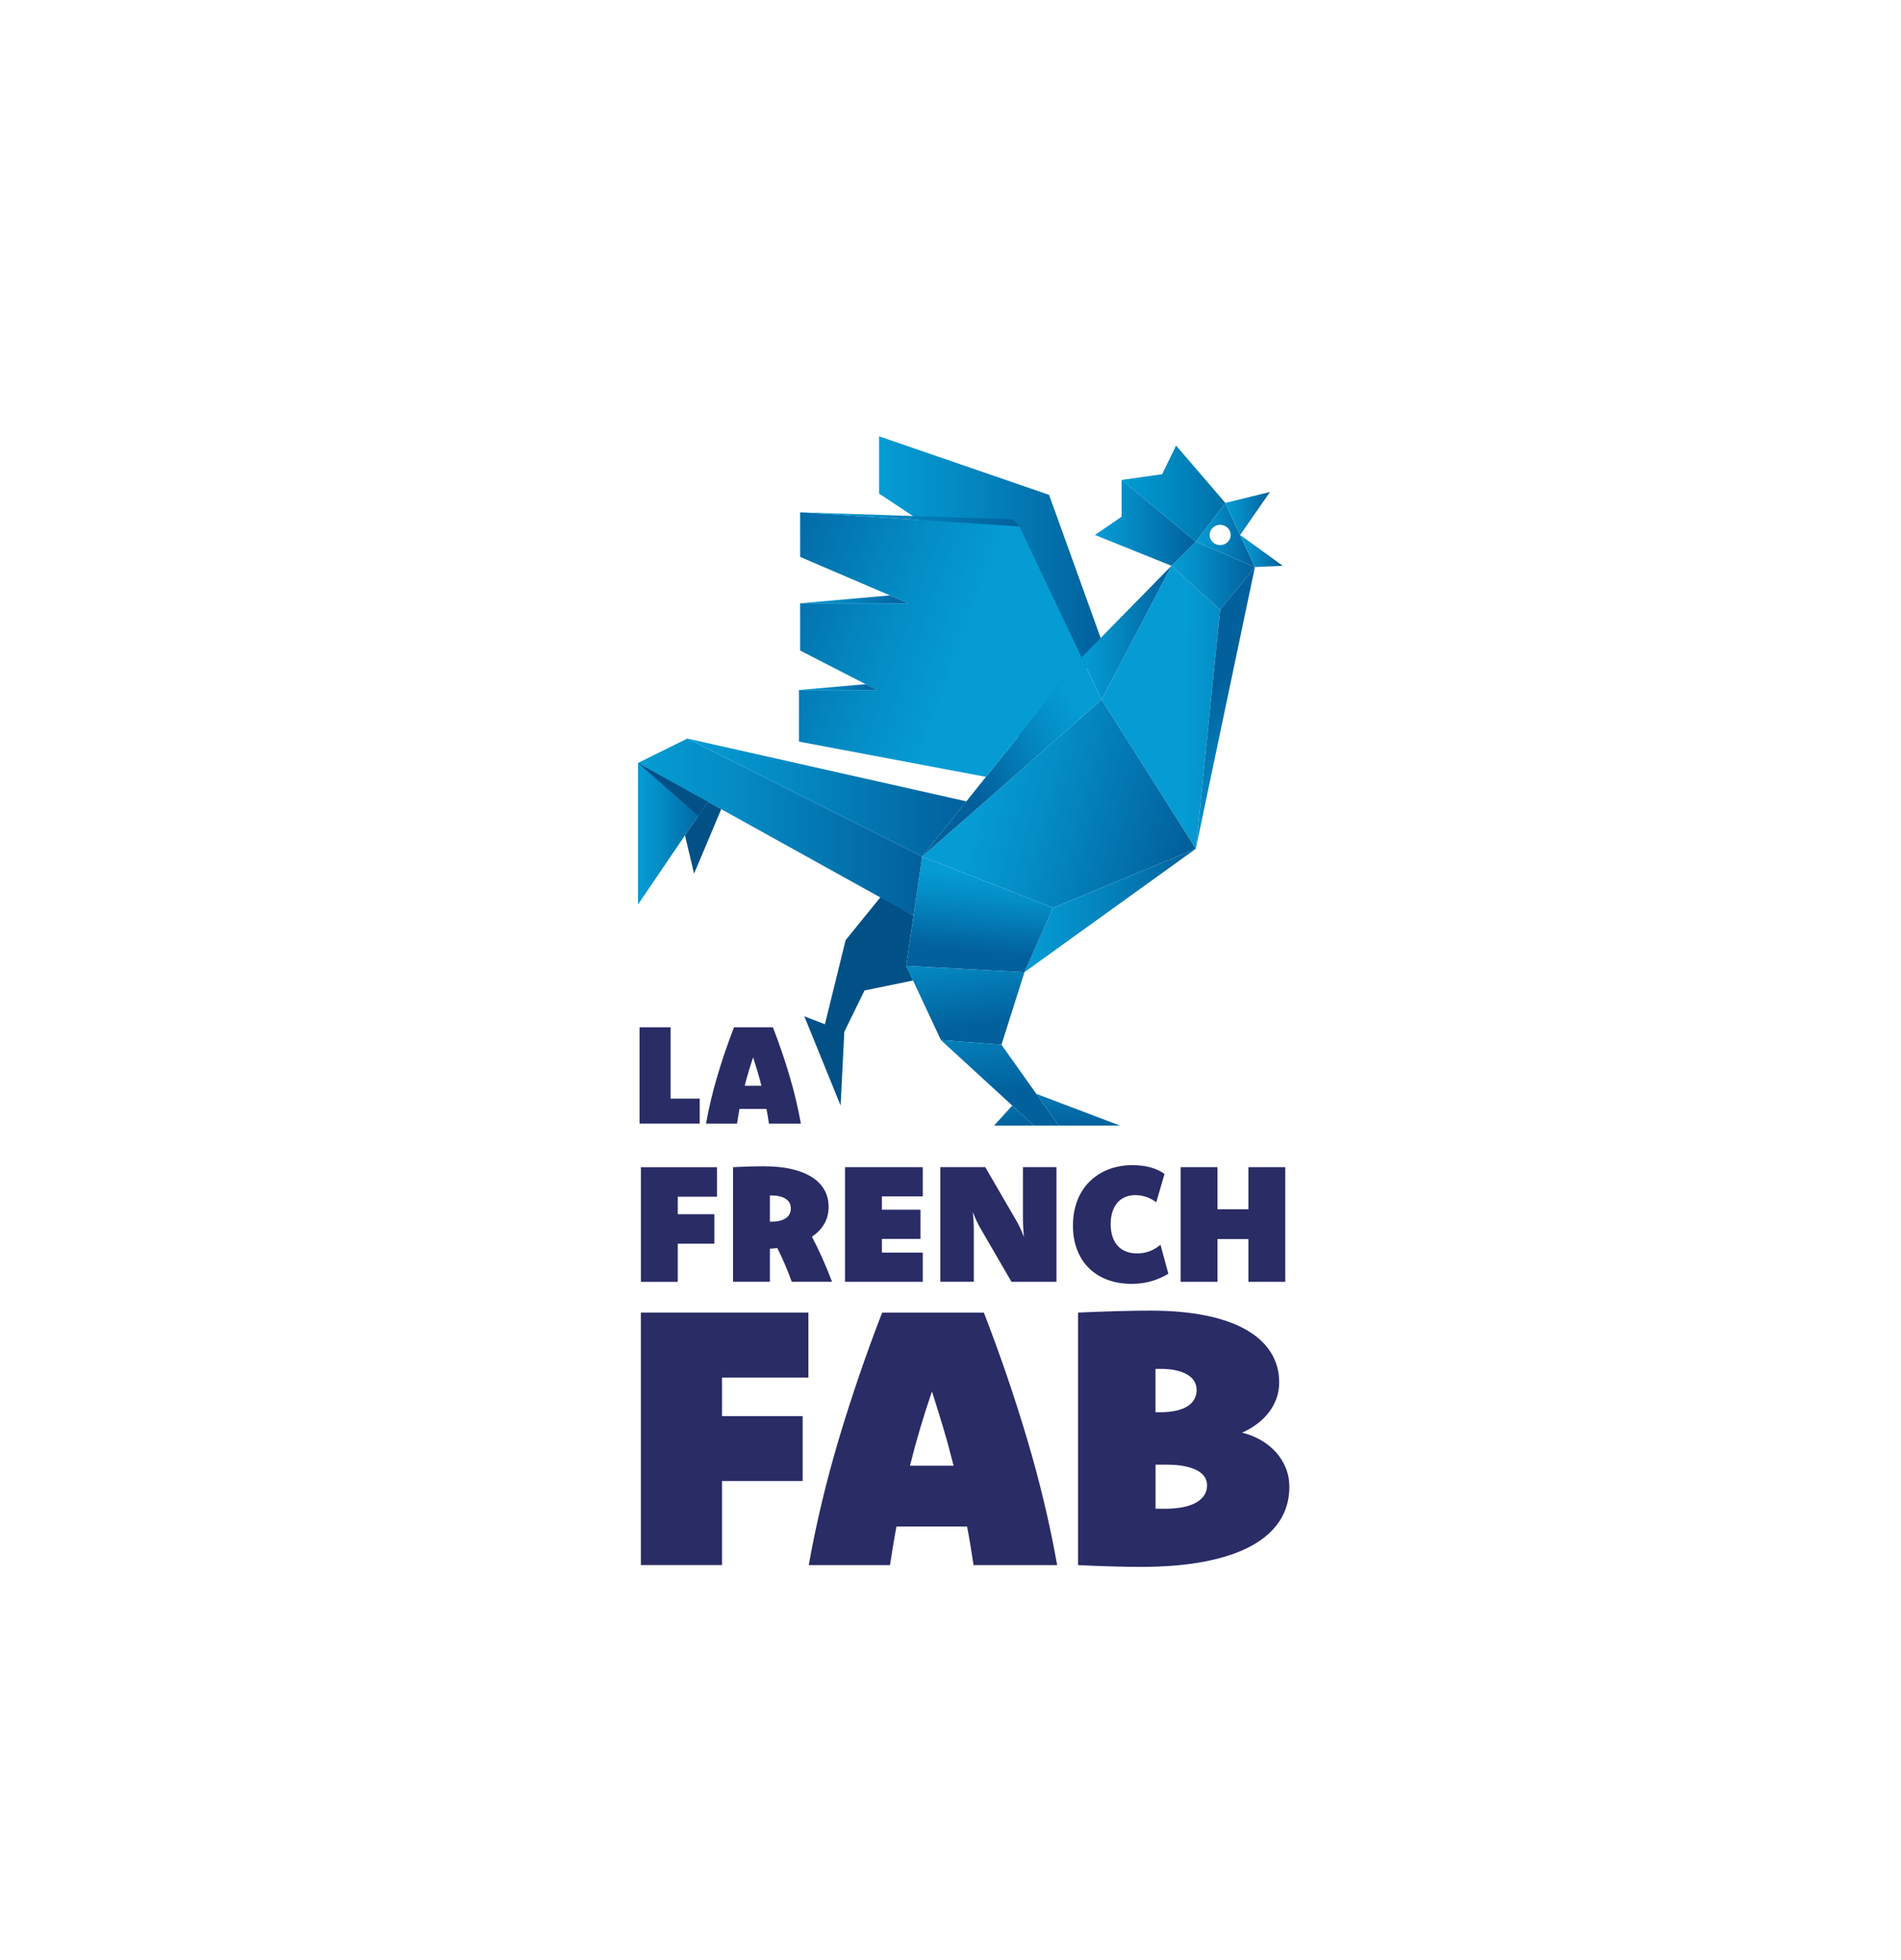 <?xml version="1.0" encoding="UTF-8"?><svg id="Calque_1" xmlns="http://www.w3.org/2000/svg" xmlns:xlink="http://www.w3.org/1999/xlink" viewBox="0 0 534.18 550.62"><defs><filter id="drop-shadow-1" filterUnits="userSpaceOnUse"><feOffset dx="3.94" dy="3.94"/><feGaussianBlur result="blur" stdDeviation="13.81"/><feFlood flood-color="#211f46" flood-opacity=".75"/><feComposite in2="blur" operator="in"/><feComposite in="SourceGraphic"/></filter><linearGradient id="DÉGRADÉ_RVB_COQ" x1="265.52" y1="254.78" x2="269.44" y2="284.2" gradientUnits="userSpaceOnUse"><stop offset="0" stop-color="#059cd4"/><stop offset=".32" stop-color="#048cc5"/><stop offset=".94" stop-color="#0264a0"/><stop offset="1" stop-color="#02609c"/></linearGradient><linearGradient id="DÉGRADÉ_RVB_COQ-2" x1="272.5" y1="268.52" x2="277.45" y2="303.18" xlink:href="#DÉGRADÉ_RVB_COQ"/><linearGradient id="DÉGRADÉ_RVB_COQ-3" x1="281.01" y1="286.99" x2="281.01" y2="312.86" xlink:href="#DÉGRADÉ_RVB_COQ"/><linearGradient id="DÉGRADÉ_RVB_COQ-4" x1="299.01" y1="286.99" x2="299.01" y2="312.86" xlink:href="#DÉGRADÉ_RVB_COQ"/><linearGradient id="DÉGRADÉ_RVB_COQ-5" x1="242.82" y1="161.1" x2="306.38" y2="161.1" xlink:href="#DÉGRADÉ_RVB_COQ"/><linearGradient id="DÉGRADÉ_RVB_COQ-6" x1="328.67" y1="194.76" x2="363.91" y2="194.98" xlink:href="#DÉGRADÉ_RVB_COQ"/><linearGradient id="DÉGRADÉ_RVB_COQ-7" x1="272.11" y1="214.89" x2="330.23" y2="230.01" xlink:href="#DÉGRADÉ_RVB_COQ"/><linearGradient id="DÉGRADÉ_RVB_COQ-8" x1="283.94" y1="251.84" x2="332.08" y2="251.84" xlink:href="#DÉGRADÉ_RVB_COQ"/><linearGradient id="DÉGRADÉ_RVB_COQ-9" x1="299.51" y1="195.99" x2="267.63" y2="214.51" xlink:href="#DÉGRADÉ_RVB_COQ"/><linearGradient id="DÉGRADÉ_RVB_COQ-10" x1="299.99" y1="173.8" x2="325.24" y2="173.8" xlink:href="#DÉGRADÉ_RVB_COQ"/><linearGradient id="DÉGRADÉ_RVB_COQ-11" x1="272.96" y1="241.71" x2="270.95" y2="263.54" xlink:href="#DÉGRADÉ_RVB_COQ"/><linearGradient id="DÉGRADÉ_RVB_COQ-12" x1="325.24" y1="157.82" x2="348.69" y2="157.82" xlink:href="#DÉGRADÉ_RVB_COQ"/><linearGradient id="DÉGRADÉ_RVB_COQ-13" x1="360.7" y1="217.98" x2="335.84" y2="189.77" xlink:href="#DÉGRADÉ_RVB_COQ"/><linearGradient id="DÉGRADÉ_RVB_COQ-14" x1="332.08" y1="146.35" x2="348.69" y2="146.35" xlink:href="#DÉGRADÉ_RVB_COQ"/><linearGradient id="DÉGRADÉ_RVB_COQ-15" x1="340.38" y1="140.31" x2="352.93" y2="140.31" xlink:href="#DÉGRADÉ_RVB_COQ"/><linearGradient id="DÉGRADÉ_RVB_COQ-16" x1="344.54" y1="150.85" x2="356.51" y2="150.85" xlink:href="#DÉGRADÉ_RVB_COQ"/><linearGradient id="Dégradé_sans_nom_10" x1="311.23" y1="134.74" x2="340.38" y2="134.74" gradientUnits="userSpaceOnUse"><stop offset="0" stop-color="#009bd3"/><stop offset=".42" stop-color="#008bc3"/><stop offset="1" stop-color="#0070a8"/></linearGradient><linearGradient id="DÉGRADÉ_RVB_COQ-17" x1="303.73" y1="142.95" x2="332.08" y2="142.95" xlink:href="#DÉGRADÉ_RVB_COQ"/><linearGradient id="DÉGRADÉ_RVB_COQ-18" x1="267.25" y1="179.87" x2="202.26" y2="156.31" xlink:href="#DÉGRADÉ_RVB_COQ"/><linearGradient id="DÉGRADÉ_RVB_COQ-19" x1="220.9" y1="141.96" x2="282.48" y2="141.96" xlink:href="#DÉGRADÉ_RVB_COQ"/><linearGradient id="DÉGRADÉ_RVB_COQ-20" x1="220.9" y1="164.44" x2="251.28" y2="164.44" xlink:href="#DÉGRADÉ_RVB_COQ"/><linearGradient id="DÉGRADÉ_RVB_COQ-21" x1="220.56" y1="189.09" x2="242.48" y2="189.09" xlink:href="#DÉGRADÉ_RVB_COQ"/><linearGradient id="DÉGRADÉ_RVB_COQ-22" x1="175.33" y1="228.45" x2="255.19" y2="228.45" xlink:href="#DÉGRADÉ_RVB_COQ"/><linearGradient id="DÉGRADÉ_RVB_COQ-23" x1="189.2" y1="220.13" x2="267.61" y2="220.13" xlink:href="#DÉGRADÉ_RVB_COQ"/><linearGradient id="DÉGRADÉ_RVB_COQ-24" x1="175.33" y1="230.29" x2="194.96" y2="230.29" xlink:href="#DÉGRADÉ_RVB_COQ"/><filter id="outer-glow-2" filterUnits="userSpaceOnUse"><feOffset dx="0" dy="0"/><feGaussianBlur result="blur-2" stdDeviation="2.23"/><feFlood flood-color="#fff" flood-opacity="1"/><feComposite in2="blur-2" operator="in"/><feComposite in="SourceGraphic"/></filter><filter id="outer-glow-3" filterUnits="userSpaceOnUse"><feOffset dx="0" dy="0"/><feGaussianBlur result="blur-3" stdDeviation="2.23"/><feFlood flood-color="#fff" flood-opacity="1"/><feComposite in2="blur-3" operator="in"/><feComposite in="SourceGraphic"/></filter></defs><g style="filter:url(#drop-shadow-1);"><path d="M453.53,147.31l-168.82-97.47c-10.91-6.3-24.34-6.3-35.25,0l-168.82,97.47c-10.91,6.3-17.63,17.93-17.63,30.53v194.94c0,12.59,6.72,24.23,17.63,30.53l168.82,97.47c10.91,6.3,24.34,6.3,35.25,0l168.82-97.47c10.91-6.3,17.63-17.93,17.63-30.53v-194.94c0-12.59-6.72-24.23-17.63-30.53Z" style="fill:#fff; stroke-width:0px;"/><polygon points="283.94 269.17 277.47 289.56 260.47 288.27 250.69 267.39 283.94 269.17" style="fill:url(#DÉGRADÉ_RVB_COQ); stroke-width:0px;"/><polygon points="260.47 288.27 286.63 312.27 293.59 312.27 277.47 289.56 260.47 288.27" style="fill:url(#DÉGRADÉ_RVB_COQ-2); stroke-width:0px;"/><polygon points="275.39 312.27 286.63 312.27 280.51 306.65 275.39 312.27" style="fill:url(#DÉGRADÉ_RVB_COQ-3); stroke-width:0px;"/><polygon points="287.28 303.37 310.74 312.27 293.59 312.27 287.28 303.37" style="fill:url(#DÉGRADÉ_RVB_COQ-4); stroke-width:0px;"/><polygon points="243.71 247.81 233.67 260.2 227.86 283.81 222.07 281.57 232.27 306.65 233.31 285.93 238.99 274.32 252.63 271.52 250.69 267.39 252.75 253.35 243.71 247.81" style="fill:#015187; stroke-width:0px;"/><polygon points="242.82 168.49 242.82 182.99 283.59 203.56 306.38 178.17 290.85 135.08 243.09 118.64 243.09 134.74 266.65 150.36 243.09 144.2 243.09 157.48 259.83 172.93 242.82 168.49" style="fill:url(#DÉGRADÉ_RVB_COQ-5); stroke-width:0px;"/><polygon points="305.63 192.6 332.08 234.51 338.92 167.38 325.24 155.01 305.63 192.6" style="fill:url(#DÉGRADÉ_RVB_COQ-6); stroke-width:0px;"/><polygon points="332.08 234.51 292 251.08 255.19 236.7 305.63 192.6 332.08 234.51" style="fill:url(#DÉGRADÉ_RVB_COQ-7); stroke-width:0px;"/><polygon points="332.08 234.51 283.94 269.17 292 251.08 332.08 234.51" style="fill:url(#DÉGRADÉ_RVB_COQ-8); stroke-width:0px;"/><polygon points="299.99 180.74 255.19 236.7 305.63 192.6 299.99 180.74" style="fill:url(#DÉGRADÉ_RVB_COQ-9); stroke-width:0px;"/><polygon points="299.99 180.74 325.24 155.01 305.63 192.6 299.99 180.74" style="fill:url(#DÉGRADÉ_RVB_COQ-10); stroke-width:0px;"/><polygon points="292 251.08 255.19 236.7 250.69 267.39 283.94 269.17 292 251.08" style="fill:url(#DÉGRADÉ_RVB_COQ-11); stroke-width:0px;"/><polygon points="325.24 155.01 332.08 148.25 348.69 155.36 338.92 167.38 325.24 155.01" style="fill:url(#DÉGRADÉ_RVB_COQ-12); stroke-width:0px;"/><polygon points="348.69 155.36 332.08 234.51 338.92 167.38 348.69 155.36" style="fill:url(#DÉGRADÉ_RVB_COQ-13); stroke-width:0px;"/><polygon points="332.08 148.25 340.38 137.35 348.69 155.36 332.08 148.25" style="fill:url(#DÉGRADÉ_RVB_COQ-14); stroke-width:0px;"/><polygon points="340.38 137.35 352.93 134.27 344.54 146.35 340.38 137.35" style="fill:url(#DÉGRADÉ_RVB_COQ-15); stroke-width:0px;"/><polygon points="344.54 146.35 356.51 155.01 348.69 155.36 344.54 146.35" style="fill:url(#DÉGRADÉ_RVB_COQ-16); stroke-width:0px;"/><polygon points="340.38 137.35 326.54 121.23 322.63 129.29 311.23 130.89 332.08 148.25 340.38 137.35" style="fill:url(#Dégradé_sans_nom_10); stroke-width:0px;"/><polyline points="311.23 130.89 311.23 141.23 303.73 146.35 325.24 155.01 332.08 148.25" style="fill:url(#DÉGRADÉ_RVB_COQ-17); stroke-width:0px;"/><ellipse cx="338.92" cy="146.35" rx="2.96" ry="2.85" style="fill:#fff; stroke-width:0px;"/><polygon points="220.56 189.9 220.56 204.4 273.12 214.31 299.99 180.74 282.48 143.93 220.9 139.98 220.9 152.52 251.28 165.54 220.9 165.54 220.9 178.82 242.48 189.9 220.56 189.9" style="fill:url(#DÉGRADÉ_RVB_COQ-18); stroke-width:0px;"/><polygon points="220.9 139.98 280.61 141.96 282.48 143.93 220.9 139.98" style="fill:url(#DÉGRADÉ_RVB_COQ-19); stroke-width:0px;"/><polygon points="220.9 165.54 246.12 163.33 251.28 165.54 220.9 165.54" style="fill:url(#DÉGRADÉ_RVB_COQ-20); stroke-width:0px;"/><polygon points="220.56 189.9 239.33 188.28 242.48 189.9 220.56 189.9" style="fill:url(#DÉGRADÉ_RVB_COQ-21); stroke-width:0px;"/><polygon points="255.19 236.7 189.2 203.55 175.33 210.4 252.75 253.35 255.19 236.7" style="fill:url(#DÉGRADÉ_RVB_COQ-22); stroke-width:0px;"/><polygon points="189.2 203.55 267.61 221.19 255.19 236.7 189.2 203.55" style="fill:url(#DÉGRADÉ_RVB_COQ-23); stroke-width:0px;"/><polygon points="175.33 210.4 175.33 250.17 194.96 221.29 175.33 210.4" style="fill:url(#DÉGRADÉ_RVB_COQ-24); stroke-width:0px;"/><polygon points="188.54 230.75 191.09 241.51 198.73 223.38 194.96 221.29 188.54 230.75" style="fill:#015187; stroke-width:0px;"/><polygon points="175.33 210.4 194.96 221.29 192.28 225.24 175.33 210.4" style="fill:#015187; stroke-width:0px;"/><g style="filter:url(#outer-glow-2);"><path d="M184.49,304.7h8.19v7.03h-16.9v-27.07h8.71v20.04Z" style="fill:#2a2c66; stroke-width:0px;"/><path d="M213.25,284.66c1.73,4.46,3.28,8.97,4.63,13.54,1.36,4.57,2.44,9.08,3.23,13.54h-8.97c-.1-.68-.21-1.38-.33-2.07s-.24-1.38-.37-2.07h-7.58c-.13.71-.25,1.41-.37,2.09-.11.68-.22,1.36-.33,2.05h-8.71c.79-4.46,1.87-8.97,3.23-13.54s2.91-9.08,4.64-13.54h10.9ZM210.01,301.08c-.33-1.33-.69-2.67-1.09-4-.4-1.33-.81-2.65-1.23-3.96-.45,1.31-.87,2.63-1.27,3.96-.4,1.33-.76,2.67-1.09,4h4.68Z" style="fill:#2a2c66; stroke-width:0px;"/><path d="M197.53,332.26h-11.02v4.92h10.29v8.28h-10.29v10.72h-10.36v-32.21h21.38v8.3Z" style="fill:#2a2c66; stroke-width:0px;"/><path d="M202.04,323.96c1.47-.08,2.93-.14,4.37-.18,1.44-.04,2.86-.07,4.27-.07,2.94,0,5.53.26,7.79.78s4.16,1.27,5.71,2.25c1.55.98,2.72,2.18,3.52,3.59.8,1.41,1.2,3.01,1.2,4.79,0,.89-.1,1.73-.31,2.53-.2.79-.51,1.54-.91,2.23s-.89,1.35-1.47,1.95c-.58.61-1.25,1.16-2,1.66.97,1.85,1.93,3.83,2.89,5.95.95,2.12,1.87,4.37,2.77,6.72h-11.33c-.55-1.54-1.16-3.11-1.84-4.7s-1.41-3.18-2.21-4.77c-.35.04-.69.08-1.03.1-.34.02-.7.05-1.06.08v9.29h-10.36v-32.21ZM212.4,339.28h.38c.9,0,1.69-.09,2.38-.26.68-.17,1.26-.42,1.72-.74.47-.32.82-.71,1.05-1.17s.35-.99.35-1.58-.12-1.06-.35-1.51c-.24-.44-.59-.82-1.05-1.14-.46-.32-1.04-.56-1.72-.72-.69-.17-1.48-.25-2.38-.25h-.38v7.37Z" style="fill:#2a2c66; stroke-width:0px;"/><path d="M255.36,332.16h-11.49v3.74h10.85v8.21h-10.85v3.85h11.49v8.21h-21.85v-32.21h21.85v8.2Z" style="fill:#2a2c66; stroke-width:0px;"/><path d="M292.93,356.17h-12.64l-8.38-14.44c-.53-.89-1-1.76-1.41-2.62-.41-.85-.76-1.71-1.06-2.57.08.86.14,1.73.19,2.59.05.87.07,1.73.07,2.59v14.44h-9.42v-32.21h12.64l8.38,14.44c.53.88,1,1.74,1.41,2.61.41.86.76,1.72,1.06,2.58-.08-.86-.14-1.73-.19-2.62s-.07-1.74-.07-2.57v-14.44h9.42v32.21Z" style="fill:#2a2c66; stroke-width:0px;"/><path d="M320.95,333.8c-.83-.63-1.75-1.12-2.77-1.47s-2.05-.52-3.12-.52-1.95.18-2.8.53-1.57.88-2.18,1.56c-.6.69-1.08,1.54-1.41,2.56-.34,1.02-.51,2.19-.51,3.5s.17,2.46.5,3.47c.33,1.01.81,1.88,1.44,2.58.63.71,1.4,1.25,2.32,1.62.92.37,1.96.56,3.12.56.64,0,1.26-.05,1.84-.15.58-.1,1.14-.25,1.68-.45s1.07-.46,1.58-.76c.51-.3,1.02-.66,1.52-1.07l2.21,8.14c-1.49.91-3.09,1.61-4.79,2.1-1.7.49-3.54.74-5.52.74-2.48,0-4.74-.38-6.77-1.13-2.03-.76-3.77-1.84-5.21-3.26-1.44-1.41-2.56-3.13-3.34-5.16-.79-2.02-1.18-4.3-1.18-6.84,0-1.78.19-3.44.58-4.97.39-1.53.93-2.92,1.65-4.17.71-1.26,1.57-2.37,2.58-3.34s2.13-1.79,3.37-2.46c1.24-.67,2.58-1.17,4.03-1.51s2.96-.51,4.55-.51c1.82,0,3.49.21,5,.62s2.84,1.03,3.97,1.85l-2.31,7.93Z" style="fill:#2a2c66; stroke-width:0px;"/><path d="M357.22,356.17h-10.36v-12.01h-8.69v12.01h-10.36v-32.21h10.36v11.83h8.69v-11.83h10.36v32.21Z" style="fill:#2a2c66; stroke-width:0px;"/></g><g style="filter:url(#outer-glow-3);"><path d="M223.22,383.08h-24.27v10.83h22.66v18.22h-22.66v23.61h-22.81v-70.94h47.08v18.27Z" style="fill:#2a2c66; stroke-width:0px;"/><path d="M272.52,364.81c4.53,11.68,8.58,23.51,12.14,35.47,3.57,11.97,6.38,23.79,8.46,35.47h-23.49c-.28-1.8-.57-3.6-.86-5.42-.29-1.81-.62-3.62-.96-5.41h-19.85c-.35,1.86-.67,3.68-.96,5.47s-.58,3.57-.86,5.37h-22.82c2.07-11.68,4.9-23.5,8.47-35.47,3.58-11.96,7.63-23.79,12.15-35.47h28.57ZM264.02,407.84c-.87-3.49-1.82-6.99-2.86-10.49-1.04-3.49-2.12-6.95-3.22-10.38-1.18,3.43-2.29,6.89-3.32,10.38-1.04,3.5-1.99,6.99-2.86,10.49h12.27Z" style="fill:#2a2c66; stroke-width:0px;"/><path d="M298.98,364.81c3.7-.17,7.34-.3,10.92-.4,3.58-.1,6.7-.15,9.36-.15,5.87,0,11.07.46,15.58,1.37,4.51.92,8.3,2.25,11.36,3.99,3.06,1.75,5.37,3.87,6.95,6.36,1.57,2.5,2.36,5.31,2.36,8.44,0,1.57-.24,3.04-.73,4.42-.48,1.38-1.17,2.67-2.07,3.87-.9,1.2-1.99,2.29-3.27,3.27-1.28.98-2.73,1.84-4.35,2.57,1.93.47,3.71,1.17,5.34,2.12,1.62.95,3.02,2.08,4.2,3.4s2.09,2.8,2.75,4.44c.66,1.65.99,3.4.99,5.27,0,3.53-.89,6.68-2.67,9.46-1.78,2.78-4.42,5.13-7.91,7.06s-7.85,3.4-13.07,4.42c-5.22,1.02-11.25,1.53-18.1,1.53-2.35,0-5.07-.04-8.17-.13-3.09-.09-6.25-.21-9.46-.37v-70.94ZM320.76,392.81h1.29c1.66,0,3.13-.14,4.41-.42,1.28-.28,2.35-.69,3.21-1.22.87-.53,1.52-1.19,1.97-1.98.45-.78.67-1.66.67-2.62,0-.9-.22-1.71-.65-2.45-.43-.73-1.08-1.36-1.95-1.87-.86-.52-1.92-.92-3.16-1.2-1.25-.28-2.68-.43-4.3-.43h-1.5v12.18ZM320.76,419.92h2.65c1.9,0,3.59-.15,5.08-.45,1.49-.3,2.72-.73,3.71-1.3.99-.57,1.74-1.26,2.26-2.07.52-.81.78-1.74.78-2.77,0-.9-.24-1.71-.73-2.42-.48-.72-1.21-1.32-2.18-1.82-.97-.5-2.15-.88-3.55-1.15-1.4-.27-3.03-.4-4.9-.4h-3.11v12.38Z" style="fill:#2a2c66; stroke-width:0px;"/></g></g></svg>